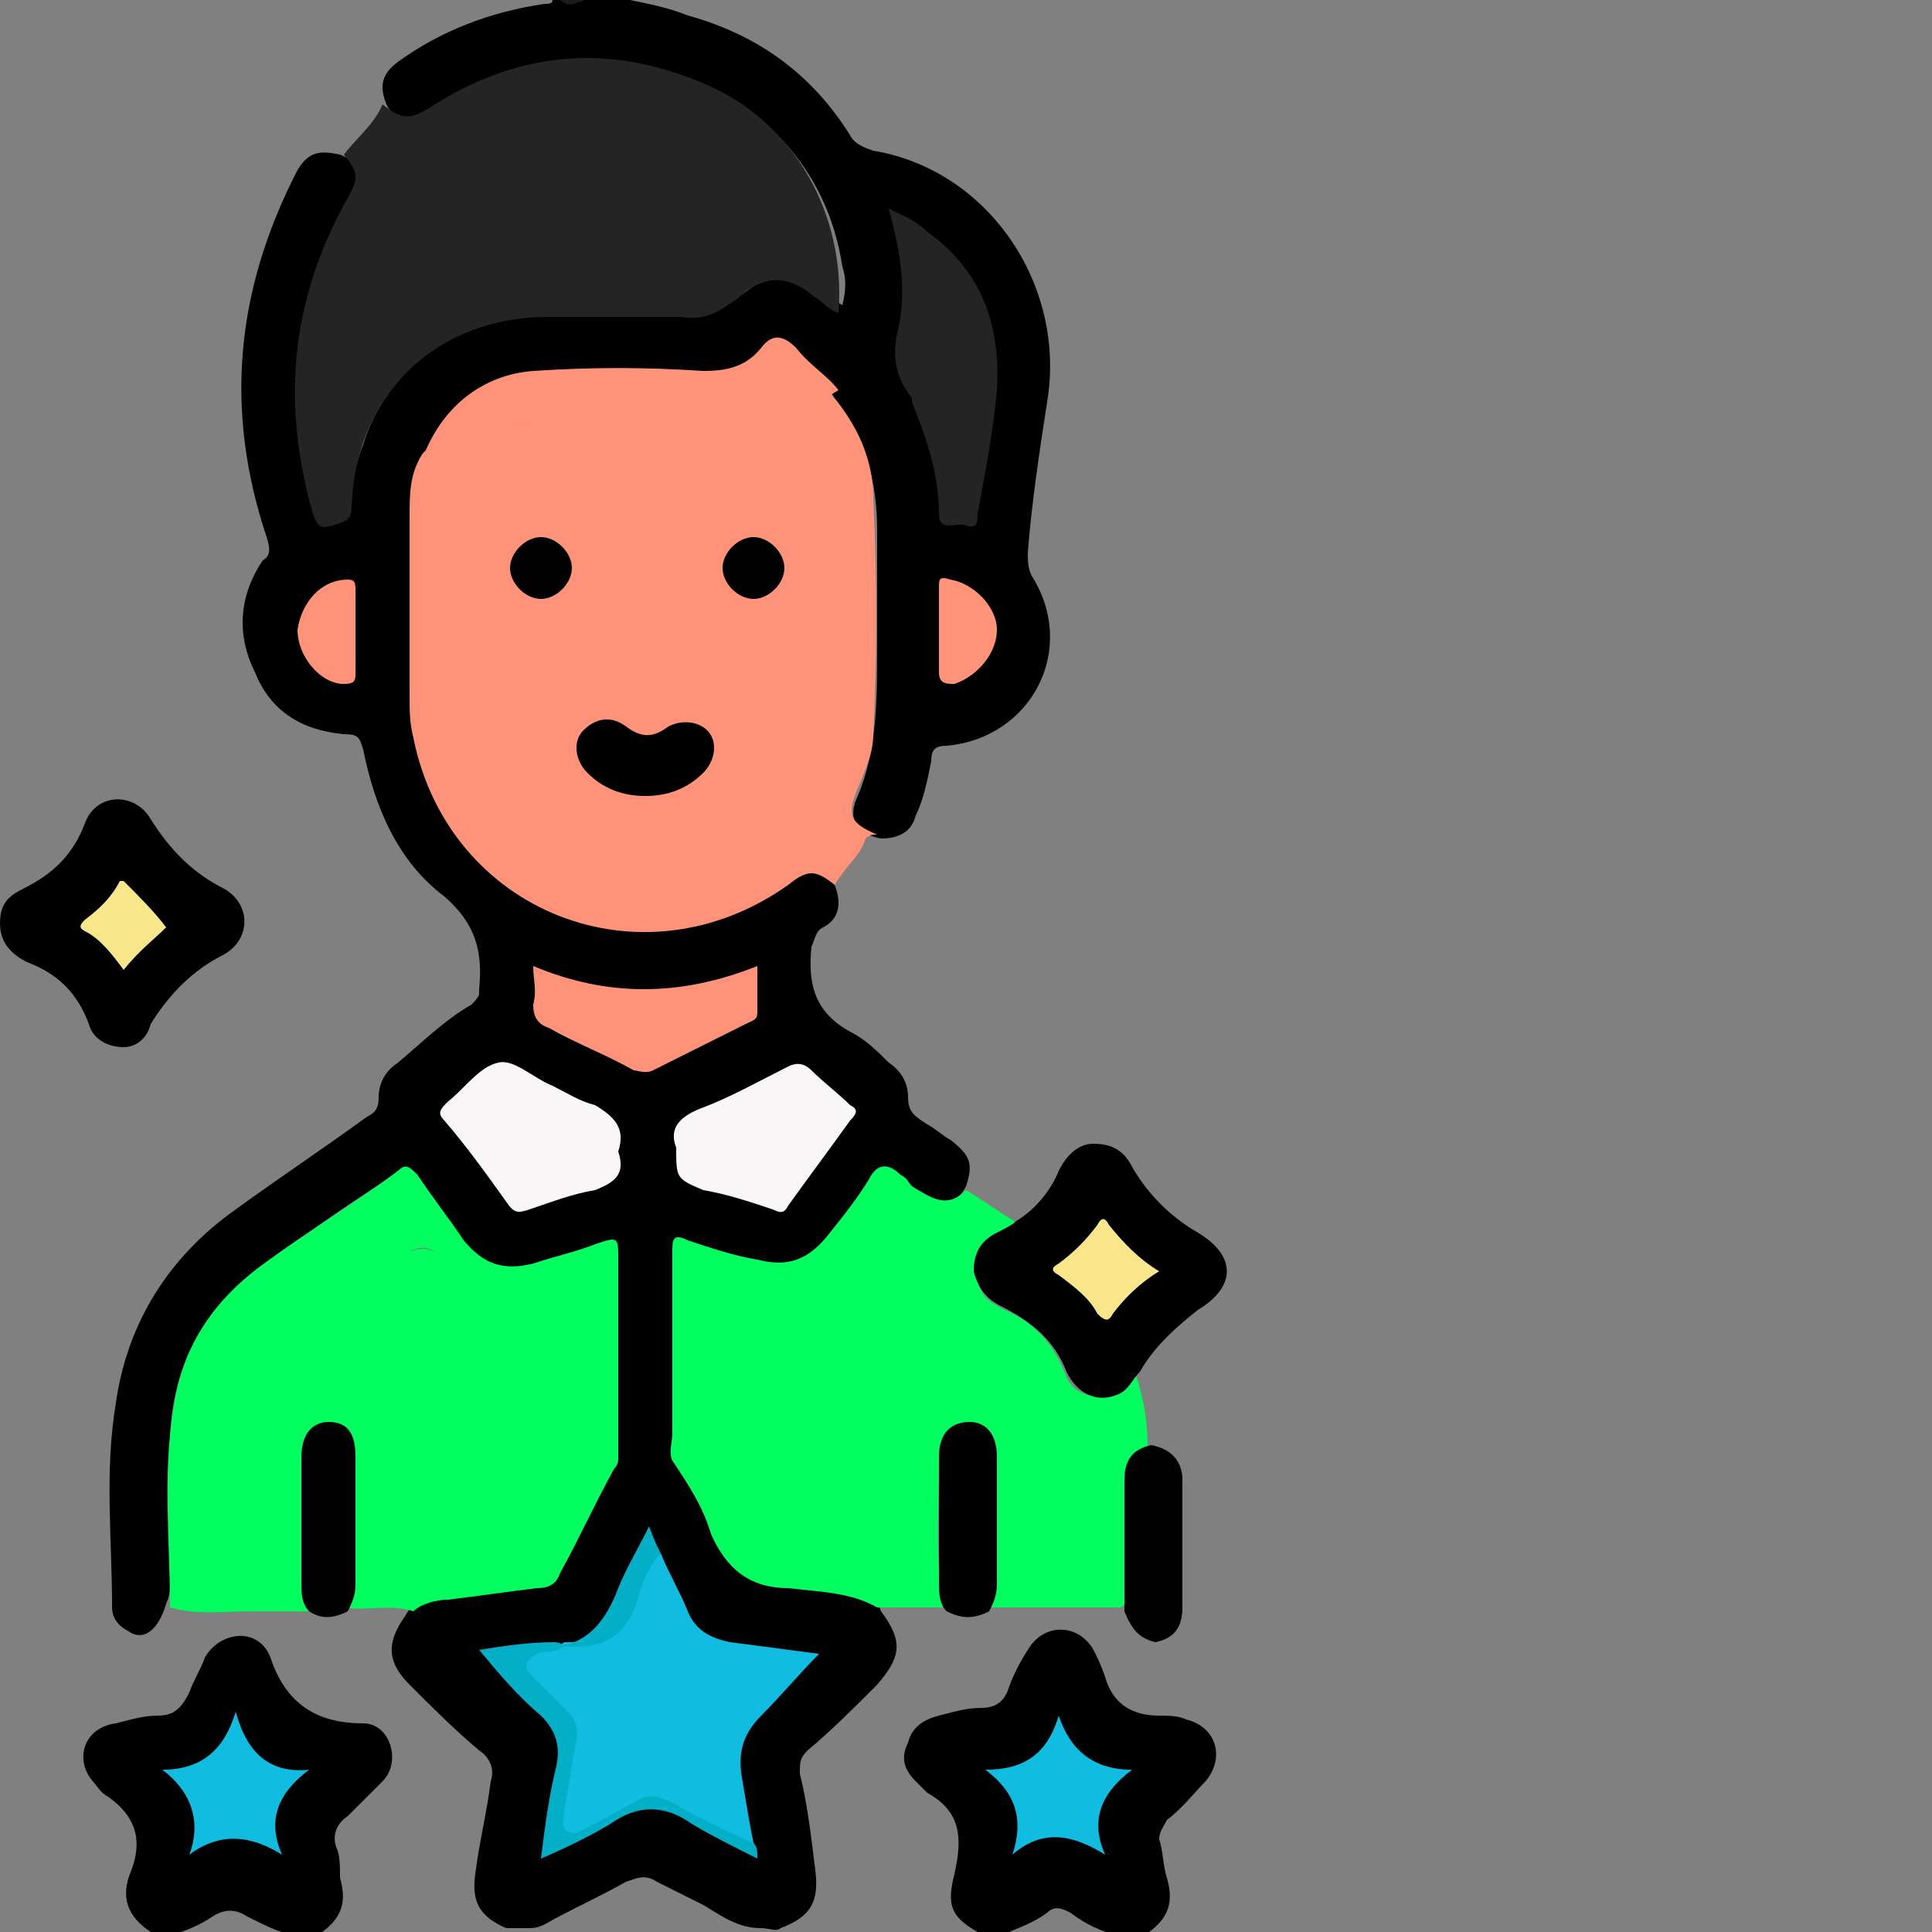 <?xml version="1.0" encoding="utf-8"?>
<!-- Generator: Adobe Illustrator 25.4.1, SVG Export Plug-In . SVG Version: 6.00 Build 0)  -->
<svg version="1.1" id="Camada_1" xmlns="http://www.w3.org/2000/svg" xmlns:xlink="http://www.w3.org/1999/xlink" x="0px" y="0px"
	 viewBox="0 0 50 50" style="enable-background:new 0 0 50 50;" xml:space="preserve">
<rect x="0" y="0" width="50" height="50" fill="#808080" stroke="none"/>
<style type="text/css">
	.st0{fill:#1B1B1B;}
	.st1{fill:#242424;}
	.st2{fill:#00FF5F;}
	.st3{fill:#010101;}
	.st4{fill:#FF9379;}
	.st5{fill:#10BCDF;}
	.st6{fill:#F8F6F6;}
	.st7{fill:#02AFC6;}
	.st8{fill:#F8E68B;}
	.st9{fill:#F9E68B;}
</style>
<g>
	<path d="M22.8,41.7c0.6,0.8,0.5,1.2-0.1,1.9c-0.6,0.6-1.2,1.2-1.8,1.7c-0.2,0.2-0.2,0.3-0.2,0.6c0.2,0.8,0.3,1.7,0.4,2.5
		c0.1,0.8-0.1,1.2-0.9,1.5c-0.1,0.1-0.3,0-0.5,0c-0.6,0-1-0.3-1.5-0.6c-0.4-0.2-0.8-0.4-1.2-0.6c-0.3-0.2-0.5-0.1-0.8,0
		c-0.7,0.4-1.4,0.7-2.1,1.1c-0.2,0.1-0.3,0.1-0.5,0.1c-0.2,0-0.4,0-0.5,0c-0.7-0.3-0.9-0.7-0.8-1.4c0.1-0.8,0.3-1.6,0.4-2.4
		c0.1-0.3,0-0.6-0.3-0.8c-0.6-0.5-1.2-1.1-1.8-1.7s-0.6-1.1-0.1-1.8c0.2-0.4,0.6-0.4,0.9-0.5c0.7-0.1,1.4-0.2,2.1-0.3
		c0.4,0,0.7-0.2,0.9-0.6c0.4-0.8,0.8-1.5,1.1-2.3c0.1-0.2,0.1-0.5,0.1-0.8c0-1.5,0-3,0-4.4c0-0.6,0-0.6-0.6-0.5
		c-0.5,0.2-1,0.3-1.5,0.4c-0.7,0.2-1.2,0-1.7-0.5c-0.4-0.5-0.8-1-1.1-1.5c-0.3-0.5-0.4-0.5-0.8-0.2c-1.1,0.7-2.2,1.5-3.2,2.2
		c-1.5,1.2-2.3,2.7-2.3,4.6c0,1.2,0,2.3,0,3.5c0,0.2,0,0.4-0.1,0.6c-0.2,0.7-0.6,1-1,0.7c-0.2-0.1-0.4-0.3-0.4-0.6
		c0-1.8-0.2-3.5,0.1-5.3c0.3-2.1,1.4-3.8,3.1-5c1.1-0.8,2.3-1.6,3.4-2.4c0.2-0.1,0.3-0.2,0.3-0.5c0-0.4,0.2-0.7,0.5-0.9
		c0.6-0.5,1.2-1.1,1.9-1.5c0.1-0.1,0.2-0.2,0.2-0.3c0,0,0-0.1,0-0.1c0.1-1-0.1-1.7-0.9-2.4c-1.2-0.9-1.8-2.3-2.1-3.8
		c-0.1-0.3-0.1-0.4-0.5-0.4c-1.1-0.1-1.9-0.6-2.3-1.6c-0.5-1-0.4-2,0.2-2.9C7,14.4,7,14.2,6.9,13.9c-1.1-3.3-0.8-6.4,0.8-9.5
		C8,3.9,8.3,3.9,8.8,4c0.5,0.2,0.7,0.6,0.4,1.1c-0.4,0.8-0.8,1.5-1,2.4c-0.4,1.8-0.5,3.5,0,5.3c0,0.1,0.1,0.2,0.1,0.3
		c0.1,0.2,0.2,0.3,0.4,0.3c0.2,0,0.4-0.2,0.4-0.4c0-0.5,0.1-1,0.3-1.5c0.6-2,2.7-3.5,4.8-3.4c1.2,0,2.4,0,3.7,0
		c0.5,0,0.8-0.1,1.2-0.4c0.1-0.1,0.3-0.2,0.4-0.3c0.5-0.3,1-0.3,1.6,0c0.2,0.1,0.4,0.3,0.7,0.5c0.1-0.4,0.1-0.7,0-1
		c-0.4-2.7-2.4-4.7-5.1-5.1c-1.9-0.3-3.6,0.1-5.2,1.1C11.2,2.9,11,3,10.9,3.1c-0.4,0.1-0.7,0-0.9-0.4c-0.2-0.5-0.1-0.8,0.3-1.1
		c1.1-0.8,2.4-1.3,3.8-1.5c0.1,0,0.2,0,0.2-0.1c0.1,0,0.1,0,0.2,0c0.2,0.1,0.4,0.1,0.6,0c0.4,0,0.8,0,1.2,0c0.5,0.1,1,0.2,1.5,0.4
		c1.8,0.5,3.2,1.5,4.2,3.1c0.1,0.2,0.3,0.3,0.6,0.4c3,0.5,5,3.5,4.5,6.5c-0.2,1.3-0.4,2.6-0.5,3.9c0,0.2,0,0.4,0.1,0.6
		c1.2,1.9,0,4.2-2.2,4.4c-0.3,0-0.4,0.1-0.4,0.4c-0.1,0.5-0.2,1-0.4,1.4c-0.1,0.4-0.4,0.6-0.9,0.6c-0.6-0.1-0.9-0.5-0.6-1.1
		c0.5-1.2,0.5-2.5,0.5-3.8c0-1,0-2.1,0-3.1c0-1.2-0.3-2.4-1.1-3.4c-0.3-0.5-0.7-0.7-1.1-1.1c-0.2-0.2-0.4-0.2-0.6,0
		c-0.6,0.6-1.3,0.7-2.1,0.6c-1.1,0-2.3,0-3.5,0c-1.5,0-2.5,0.7-3.2,2c-0.2,0.4-0.3,0.9-0.3,1.4c0,1.6,0,3.3,0,4.9
		c0,2.9,2,5.3,4.8,5.8c1.7,0.3,3.2-0.1,4.5-1c0.1-0.1,0.3-0.2,0.5-0.3c0.4-0.2,0.7-0.1,1,0.3c0.2,0.5,0.1,0.9-0.3,1.1
		c-0.2,0.1-0.2,0.3-0.3,0.5c-0.1,1,0.1,1.7,1,2.2c0.4,0.2,0.7,0.5,1,0.8c0.3,0.2,0.5,0.5,0.5,0.9c0,0.4,0.2,0.5,0.5,0.7
		c0.2,0.1,0.4,0.3,0.6,0.4c0.5,0.4,0.6,0.6,0.4,1.2c-0.2,0.4-0.5,0.5-1,0.3c-0.2-0.1-0.4-0.2-0.6-0.4c-0.5-0.4-0.5-0.4-1,0.2
		c-0.3,0.4-0.6,0.9-1,1.3c-0.5,0.7-1.2,0.9-2,0.7c-0.5-0.2-1-0.3-1.5-0.5c-0.3-0.1-0.4,0-0.5,0.3c0,1.6,0,3.3,0,4.9
		c0,0.1,0,0.2,0.1,0.2c0.6,0.8,0.9,1.7,1.3,2.5c0.2,0.4,0.4,0.6,0.9,0.6c0.8,0.1,1.6,0.2,2.4,0.4C22.5,41.4,22.7,41.4,22.8,41.7z"/>
	<path d="M3.9,50c-0.6-0.4-0.8-0.9-0.5-1.6c0.3-0.8,0.1-1.4-0.6-1.9c-0.2-0.1-0.3-0.3-0.4-0.4c-0.5-0.6-0.2-1.4,0.6-1.5
		c0.4-0.1,0.7-0.2,1.1-0.2c0.4,0,0.6-0.2,0.8-0.6c0.1-0.3,0.3-0.6,0.4-0.9c0.4-0.7,1.4-0.8,1.7,0c0.4,1.2,1.2,1.7,2.4,1.7
		c0.7,0,1,1,0.5,1.5C9.6,46.4,9.3,46.7,9,47c-0.3,0.2-0.4,0.5-0.3,0.8c0.1,0.2,0.1,0.5,0.1,0.8c0.2,0.7,0,1.1-0.6,1.5
		c-0.2,0-0.4,0-0.6,0c-0.4-0.1-0.8-0.3-1.2-0.5c-0.3-0.2-0.6-0.2-0.9,0c-0.3,0.2-0.7,0.4-1.2,0.5C4.3,50,4.1,50,3.9,50z"/>
	<path d="M25.3,50c-0.7-0.4-0.8-0.7-0.6-1.5c0.2-0.9,0.2-1.6-0.7-2.1c-0.1-0.1-0.2-0.2-0.3-0.3c-0.3-0.3-0.4-0.6-0.2-1
		c0.1-0.4,0.4-0.6,0.8-0.7c0.4-0.1,0.7-0.2,1.1-0.2c0.4,0,0.6-0.2,0.7-0.5c0.1-0.3,0.3-0.7,0.5-1c0.4-0.7,1.3-0.7,1.7,0
		c0.1,0.2,0.2,0.4,0.3,0.7c0.2,0.7,0.7,1,1.4,1c0.2,0,0.5,0,0.7,0.1c0.8,0.2,1,1,0.5,1.6c-0.3,0.3-0.6,0.7-1,1
		c-0.1,0.2-0.2,0.3-0.2,0.5c0.1,0.3,0.1,0.7,0.2,1c0.2,0.7,0,1.1-0.6,1.5c-0.2,0-0.4,0-0.6,0c-0.5-0.1-0.9-0.3-1.3-0.6
		c-0.2-0.1-0.4-0.2-0.6,0c-0.4,0.3-0.8,0.4-1.2,0.6C25.6,50,25.5,50,25.3,50z"/>
	<path class="st0" d="M15.1,0c-0.2,0.1-0.4,0.2-0.6,0C14.7,0,14.9,0,15.1,0z"/>
	<path class="st1" d="M9.9,2.7c0.5,0.4,0.7,0.4,1.2,0.1c2.3-1.5,4.7-1.7,7.2-0.6c2.3,1,3.6,3.4,3.4,5.9c-0.3-0.1-0.4-0.3-0.6-0.4
		c-0.7-0.6-1.3-0.6-2,0c-0.5,0.4-0.9,0.6-1.5,0.5c-1.1,0-2.2,0-3.4,0c-2.9,0-5,2-5.1,4.9c0,0.4-0.2,0.4-0.5,0.5
		c-0.3,0.1-0.4,0-0.5-0.3c-0.8-2.8-0.6-5.4,0.8-8C9.3,4.6,9.3,4.5,8.9,4C9.2,3.6,9.7,3.2,9.9,2.7z"/>
	<path class="st2" d="M16,32.8c0,1.6,0,3.3,0,4.9c0,0.1,0,0.2-0.1,0.3c-0.5,0.9-0.9,1.8-1.4,2.7c-0.1,0.3-0.3,0.4-0.6,0.4
		c-0.8,0.1-1.5,0.2-2.3,0.3c-0.3,0-0.7,0.1-0.9,0.3c-0.6-0.2-1.2,0-1.8-0.1c0.2-1.2,0.1-2.3,0.1-3.5c0-0.3,0-0.5-0.1-0.8
		C8.9,37.1,8.7,37,8.4,37C8.1,37,8,37.2,8,37.5c0,0.5,0,0.9,0,1.4c0,0.9,0,1.9,0,2.8c-0.5,0-1,0-1.5,0c0-1.5-0.2-3,0.1-4.4
		c0.3-1.7,1.3-3.1,2.7-4.1c0.4-0.3,0.7-0.5,1.1-0.7c0.5-0.3,0.8-0.2,1.2,0.1c0.1,0.1,0.2,0.2,0.3,0.3c0.5,0.5,1.2,0.7,1.9,0.5
		c0.6-0.1,1.1-0.3,1.7-0.5C15.6,32.8,15.8,32.7,16,32.8z"/>
	<path class="st2" d="M16,32.8c-0.8,0.3-1.6,0.6-2.4,0.7c-0.6,0.1-1.2-0.1-1.7-0.5c-0.2-0.1-0.3-0.3-0.5-0.5
		c-0.2-0.2-0.5-0.3-0.8-0.1c-1.7,1-3.1,2.2-3.7,4.2c-0.2,0.6-0.3,1.2-0.3,1.8c0,0.9,0,1.8,0,2.7c0,0.2,0,0.4-0.1,0.6
		c-0.7,0-1.4,0.1-2.1-0.1c0-1.7-0.2-3.5,0.1-5.2c0.2-1.5,1-2.7,2.2-3.6c1.2-0.9,2.4-1.6,3.6-2.5c0.2-0.2,0.3-0.1,0.5,0.1
		c0.4,0.6,0.8,1.1,1.2,1.7c0.5,0.6,1,0.8,1.8,0.6c0.6-0.2,1.1-0.3,1.6-0.5c0.6-0.2,0.6-0.2,0.6,0.4C16,32.7,16,32.8,16,32.8z"/>
	<path d="M3.2,27.1c-0.4,0-0.8-0.2-0.9-0.6c-0.3-0.8-0.8-1.3-1.6-1.6C0.3,24.7,0,24.4,0,23.9s0.2-0.7,0.6-0.9
		c0.8-0.4,1.3-0.9,1.6-1.7c0.3-0.8,1.3-0.8,1.7-0.1c0.5,0.8,1.1,1.4,1.9,1.8c0.7,0.4,0.7,1.3,0,1.7c-0.8,0.4-1.4,1-1.9,1.8
		C3.8,26.9,3.5,27.1,3.2,27.1z"/>
	<path class="st3" d="M8,41.7c-0.2-0.2-0.2-0.5-0.2-0.7c0-1.1,0-2.2,0-3.3c0-0.6,0.3-0.9,0.7-0.9c0.5,0,0.7,0.3,0.7,0.9
		c0,1.1,0,2.2,0,3.3c0,0.3-0.1,0.5-0.2,0.7C8.6,41.9,8.3,41.9,8,41.7z"/>
	<path class="st4" d="M21.6,22.9c-0.5-0.4-0.7-0.4-1.2,0c-3.8,2.7-8.8,0.7-9.7-3.8c-0.1-0.4-0.1-0.7-0.1-1.1c0-1.5,0-3.1,0-4.6
		c0-0.6,0-1.1,0.3-1.6c0.1-0.2,0.4-0.3,0.6-0.4c0.7-0.3,1.4-0.4,2.2-0.4c1.9,0,3.7,0,5.5,0c0.7,0,1.3-0.1,1.8-0.6
		c0.1-0.1,0.3-0.2,0.5-0.2c0.7,0.8,1.1,1.7,1.1,2.7c0.1,2,0.1,4.1,0,6.1c0,0.5-0.2,0.9-0.4,1.4c-0.3,0.7-0.2,0.9,0.5,1.2
		c-0.1,0-0.2,0-0.3,0.1C22.3,22.1,21.9,22.4,21.6,22.9z"/>
	<path class="st2" d="M23.6,30.7c0.5,0.3,0.9,0.6,1.4,0.1c0.5,0.3,0.9,0.6,1.4,0.9c0,0.2-0.2,0.3-0.4,0.4c-0.3,0.2-0.7,0.4-0.7,0.9
		c0,0.5,0.3,0.7,0.7,0.9c0.7,0.3,1.2,0.8,1.5,1.5c0.1,0.2,0.1,0.3,0.2,0.4c0.3,0.4,0.8,0.4,1.2,0.1c0.1-0.1,0.2-0.3,0.5-0.3
		c0.2,0.6,0.3,1.2,0.3,1.8c-0.5,0.4-0.6,0.9-0.5,1.5c0,0.7,0,1.4,0,2.1c0,0.2,0,0.5-0.2,0.6c-1.2,0-2.4,0-3.6,0
		c0.1-1.2,0.1-2.5,0.1-3.8c0-0.6-0.2-0.9-0.6-0.9c-0.4,0-0.6,0.3-0.6,0.9c0,1.2-0.1,2.5,0.1,3.8c-0.6,0-1.1,0-1.7,0
		c-0.7-0.4-1.5-0.4-2.3-0.5c-1,0-1.6-0.5-2-1.4c-0.2-0.7-0.6-1.3-1-1.9c-0.1-0.2,0-0.5,0-0.7c0-1.4,0-2.7,0-4.1
		c0-0.3,0.1-0.4,0.4-0.3c0.5,0.2,1,0.3,1.4,0.4c1.2,0.3,2,0.1,2.7-0.9c0.4-0.5,0.7-1,1.1-1.4C23.2,30.8,23.3,30.5,23.6,30.7z"/>
	<path d="M29.5,35.5c-0.2,0.2-0.3,0.5-0.6,0.6c-0.5,0.2-1,0-1.3-0.6c-0.3-0.8-0.9-1.3-1.7-1.7c-0.4-0.2-0.6-0.5-0.7-0.9
		c0-0.5,0.2-0.8,0.6-1c0.2-0.1,0.4-0.2,0.5-0.3c0.5-0.3,0.9-0.8,1.1-1.3c0.2-0.4,0.5-0.7,0.9-0.7c0.5,0,0.8,0.2,1,0.6
		c0.4,0.7,1,1.3,1.7,1.7c1,0.6,1,1.4,0,2C30.5,34.3,29.9,34.8,29.5,35.5z"/>
	<path d="M24.5,41.7c-0.2-0.2-0.2-0.5-0.2-0.7c0-1.1,0-2.2,0-3.3c0-0.6,0.3-0.9,0.8-0.9c0.4,0,0.7,0.3,0.7,0.9c0,1.1,0,2.2,0,3.3
		c0,0.3-0.1,0.5-0.2,0.7C25.2,41.9,24.9,41.9,24.5,41.7z"/>
	<path class="st3" d="M29.1,41.7c0-1.1,0-2.2,0-3.4c0-0.5,0.2-0.8,0.7-0.9c0.5,0.1,0.8,0.4,0.8,0.9c0,1.1,0,2.2,0,3.3
		c0,0.5-0.2,0.8-0.7,0.9C29.5,42.4,29.3,42.2,29.1,41.7z"/>
	<path class="st5" d="M17.1,40.2c0.2,0.5,0.5,1,0.7,1.5c0.2,0.5,0.6,0.7,1.1,0.8c0.8,0.1,1.5,0.2,2.3,0.3c0,0,0,0,0,0
		c-0.5,0.5-1,1.1-1.5,1.6c-0.5,0.5-0.6,1-0.5,1.6c0.1,0.6,0.2,1.2,0.3,1.7c-0.2,0.2-0.4,0-0.6-0.1c-0.5-0.3-1-0.5-1.5-0.8
		c-0.3-0.2-0.6-0.2-1,0c-0.4,0.2-0.8,0.5-1.2,0.6c-0.5,0.2-0.7,0.1-0.7-0.4c0-0.6,0.2-1.2,0.3-1.8c0.1-0.4,0-0.7-0.3-1
		c-0.2-0.2-0.5-0.5-0.7-0.7c-0.1-0.2-0.3-0.3-0.2-0.6c0.1-0.3,0.3-0.3,0.5-0.3c0.2,0,0.4,0,0.5-0.1c0.1,0,0.1,0,0.1,0
		c0.8,0,1.4-0.3,1.7-1.2c0.1-0.3,0.2-0.5,0.4-0.8C16.8,40.4,16.9,40.2,17.1,40.2z"/>
	<path class="st4" d="M21.7,10.1c-0.2,0.1-0.4,0.3-0.6,0.4c-0.4,0.3-0.9,0.5-1.4,0.5c-1.9,0-3.9,0-5.8,0c-1,0-2,0.2-2.9,0.7
		c0.5-1.2,1.5-2,2.8-2.1c1.5-0.1,2.9-0.1,4.4,0c0.6,0,1.1-0.1,1.5-0.6c0.3-0.4,0.6-0.3,0.9,0C21,9.5,21.4,9.7,21.7,10.1z"/>
	<path class="st6" d="M17.5,29.7c-0.2-0.5,0.1-0.8,0.6-1c0.8-0.3,1.5-0.7,2.3-1.1c0.2-0.1,0.4-0.1,0.6,0.1c0.3,0.3,0.7,0.6,1,0.9
		c0.2,0.1,0.2,0.2,0,0.4c-0.5,0.7-1.1,1.5-1.6,2.2c-0.1,0.2-0.2,0.2-0.4,0.1c-0.6-0.2-1.2-0.4-1.8-0.5
		C17.5,30.5,17.5,30.5,17.5,29.7z"/>
	<path class="st6" d="M16,29.8c0.2,0.6-0.1,0.8-0.6,1c-0.6,0.1-1.1,0.3-1.7,0.5c-0.3,0.1-0.4,0.1-0.6-0.2c-0.5-0.7-1-1.4-1.6-2.1
		c-0.2-0.2-0.1-0.3,0.1-0.5c0.4-0.3,0.8-0.9,1.3-1c0.4-0.1,0.9,0.4,1.4,0.6c0.4,0.2,0.7,0.4,1.1,0.5C15.9,28.9,16.2,29.2,16,29.8z"
		/>
	<path class="st1" d="M24,6c1.4,1,1.9,2.4,1.8,4.1c-0.1,1.1-0.3,2.1-0.5,3.2c0,0.2,0,0.4-0.3,0.3c-0.2-0.1-0.7,0.2-0.7-0.3
		c0-1-0.3-1.9-0.7-2.9c0-0.2,0-0.4,0-0.6c0.3-1.1,0.4-2.2,0.2-3.3C23.8,6.3,23.7,6.1,24,6z"/>
	<path class="st4" d="M13.8,25c1.9,0.8,3.8,0.8,5.8,0c0,0.4,0,0.8,0,1.2c0,0.2-0.1,0.2-0.3,0.3c-0.8,0.4-1.6,0.8-2.4,1.2
		c-0.2,0.1-0.4,0-0.5,0c-0.7-0.4-1.5-0.7-2.2-1.1c-0.3-0.1-0.4-0.3-0.4-0.6C13.9,25.6,13.8,25.4,13.8,25z"/>
	<path class="st2" d="M23.6,30.7c-0.5,0.3-0.7,0.9-1.1,1.3c-0.3,0.4-0.5,0.8-1,1.1c-0.7,0.5-1.4,0.5-2.1,0.3c-0.5-0.1-1-0.3-1.5-0.5
		c-0.4-0.1-0.4,0-0.4,0.3c0,1.5,0,3.1,0,4.6c-0.1-0.1-0.1-0.2-0.1-0.4c0-1.7,0-3.3,0-5c0-0.3,0-0.5,0.4-0.3c0.6,0.2,1.2,0.4,1.8,0.5
		c0.8,0.2,1.3,0,1.8-0.6c0.4-0.5,0.8-1,1.1-1.5c0.2-0.4,0.5-0.4,0.8-0.1C23.5,30.5,23.5,30.6,23.6,30.7z"/>
	<path class="st7" d="M14.6,42.6c-0.2,0.2-0.5,0.1-0.7,0.2c-0.3,0.2-0.4,0.3-0.1,0.6c0.3,0.3,0.6,0.6,0.9,0.9
		c0.2,0.2,0.3,0.5,0.2,0.8c-0.1,0.6-0.2,1.2-0.3,1.8c0,0.2-0.1,0.4,0.1,0.5c0.2,0.1,0.3,0,0.5-0.1c0.4-0.2,0.9-0.5,1.3-0.7
		c0.3-0.2,0.5-0.1,0.8,0c0.7,0.4,1.5,0.8,2.2,1.1c0.1,0.1,0.1,0.2,0.1,0.4c-0.6-0.3-1.2-0.6-1.7-0.9c-0.7-0.5-1.4-0.5-2.1,0
		c-0.5,0.3-1.1,0.6-1.8,0.9c0.1-0.8,0.2-1.6,0.4-2.4c0.1-0.5,0-0.9-0.4-1.3c-0.6-0.5-1.1-1.1-1.6-1.7c0.6-0.1,1.3-0.2,1.9-0.2
		C14.4,42.5,14.5,42.5,14.6,42.6z"/>
	<path class="st4" d="M9.2,16.3c0,0.4,0,0.7,0,1.1c0,0.2,0,0.3-0.3,0.3c-0.6,0-1.2-0.7-1.2-1.4C7.8,15.6,8.3,15,9,15
		c0.2,0,0.2,0.1,0.2,0.3C9.2,15.6,9.2,15.9,9.2,16.3z"/>
	<path class="st1" d="M24,6c-0.1,0.3,0,0.7,0,1c0.2,0.9-0.1,1.7-0.2,2.5c0,0.3-0.1,0.6-0.2,0.8c-0.4-0.5-0.5-1-0.4-1.6
		c0.3-1.1,0.1-2.2-0.2-3.3C23.4,5.6,23.7,5.7,24,6z"/>
	<path class="st4" d="M24.3,16.3c0-0.4,0-0.7,0-1.1c0-0.2,0-0.3,0.3-0.2c0.6,0.1,1.2,0.7,1.2,1.3c0,0.6-0.5,1.2-1.1,1.4
		c-0.2,0-0.4,0-0.4-0.3C24.3,17,24.3,16.6,24.3,16.3z"/>
	<path class="st7" d="M14.6,42.6c-0.1,0-0.2,0-0.3,0c0.9,0,1.4-0.7,1.7-1.5c0.2-0.5,0.5-1,0.8-1.6c0.1,0.3,0.2,0.5,0.3,0.7
		c-0.3,0.3-0.5,0.8-0.6,1.2C16.2,42.4,15.5,42.7,14.6,42.6z"/>
	<path class="st5" d="M4.2,45.8c1,0,1.6-0.5,1.9-1.5C6.4,45.4,7,45.9,8,45.8c-0.8,0.6-1.1,1.3-0.7,2.2c-0.8-0.5-1.6-0.6-2.4,0
		C5.2,47.2,5,46.4,4.2,45.8z"/>
	<path class="st5" d="M25.5,45.8c1,0,1.6-0.4,1.9-1.4c0.3,0.9,0.9,1.4,1.9,1.4c-0.8,0.6-1.1,1.3-0.7,2.2c-0.8-0.5-1.6-0.7-2.4,0
		C26.5,47.1,26.3,46.4,25.5,45.8z"/>
	<path class="st8" d="M3.2,25.1c-0.3-0.4-0.6-0.8-1-1c-0.2-0.1-0.1-0.2,0-0.3c0.4-0.3,0.7-0.6,0.9-1c0,0,0.1,0,0.1,0
		c0.4,0.4,0.8,0.8,1.1,1.2C4,24.3,3.6,24.6,3.2,25.1z"/>
	<path class="st9" d="M30,32.9c-0.5,0.3-0.9,0.7-1.2,1.1c-0.1,0.2-0.2,0.2-0.4,0c-0.2-0.4-0.6-0.7-1-1c-0.2-0.1-0.2-0.2,0-0.3
		c0.4-0.3,0.7-0.6,1-1c0.1-0.2,0.2-0.2,0.3,0C29.1,32.2,29.5,32.6,30,32.9z"/>
</g>
<path d="M17.3,18.8c-0.4,0.3-0.7,0.3-1.1,0c-0.4-0.3-0.8-0.2-1.1,0.1c-0.3,0.3-0.2,0.8,0.1,1.1c0.4,0.4,0.9,0.6,1.5,0.6
	c0.6,0,1.1-0.2,1.5-0.6c0.3-0.3,0.4-0.8,0.1-1.1C18.1,18.7,17.7,18.6,17.3,18.8z"/>
<path class="st3" d="M19.5,13.9c-0.4,0-0.8,0.4-0.8,0.8s0.4,0.8,0.8,0.8c0.4,0,0.8-0.4,0.8-0.8C20.3,14.3,19.9,13.9,19.5,13.9z"/>
<path class="st3" d="M14,13.9c-0.4,0-0.8,0.4-0.8,0.8c0,0.4,0.4,0.8,0.8,0.8c0.4,0,0.8-0.4,0.8-0.8C14.8,14.3,14.4,13.9,14,13.9z"/>
</svg>
